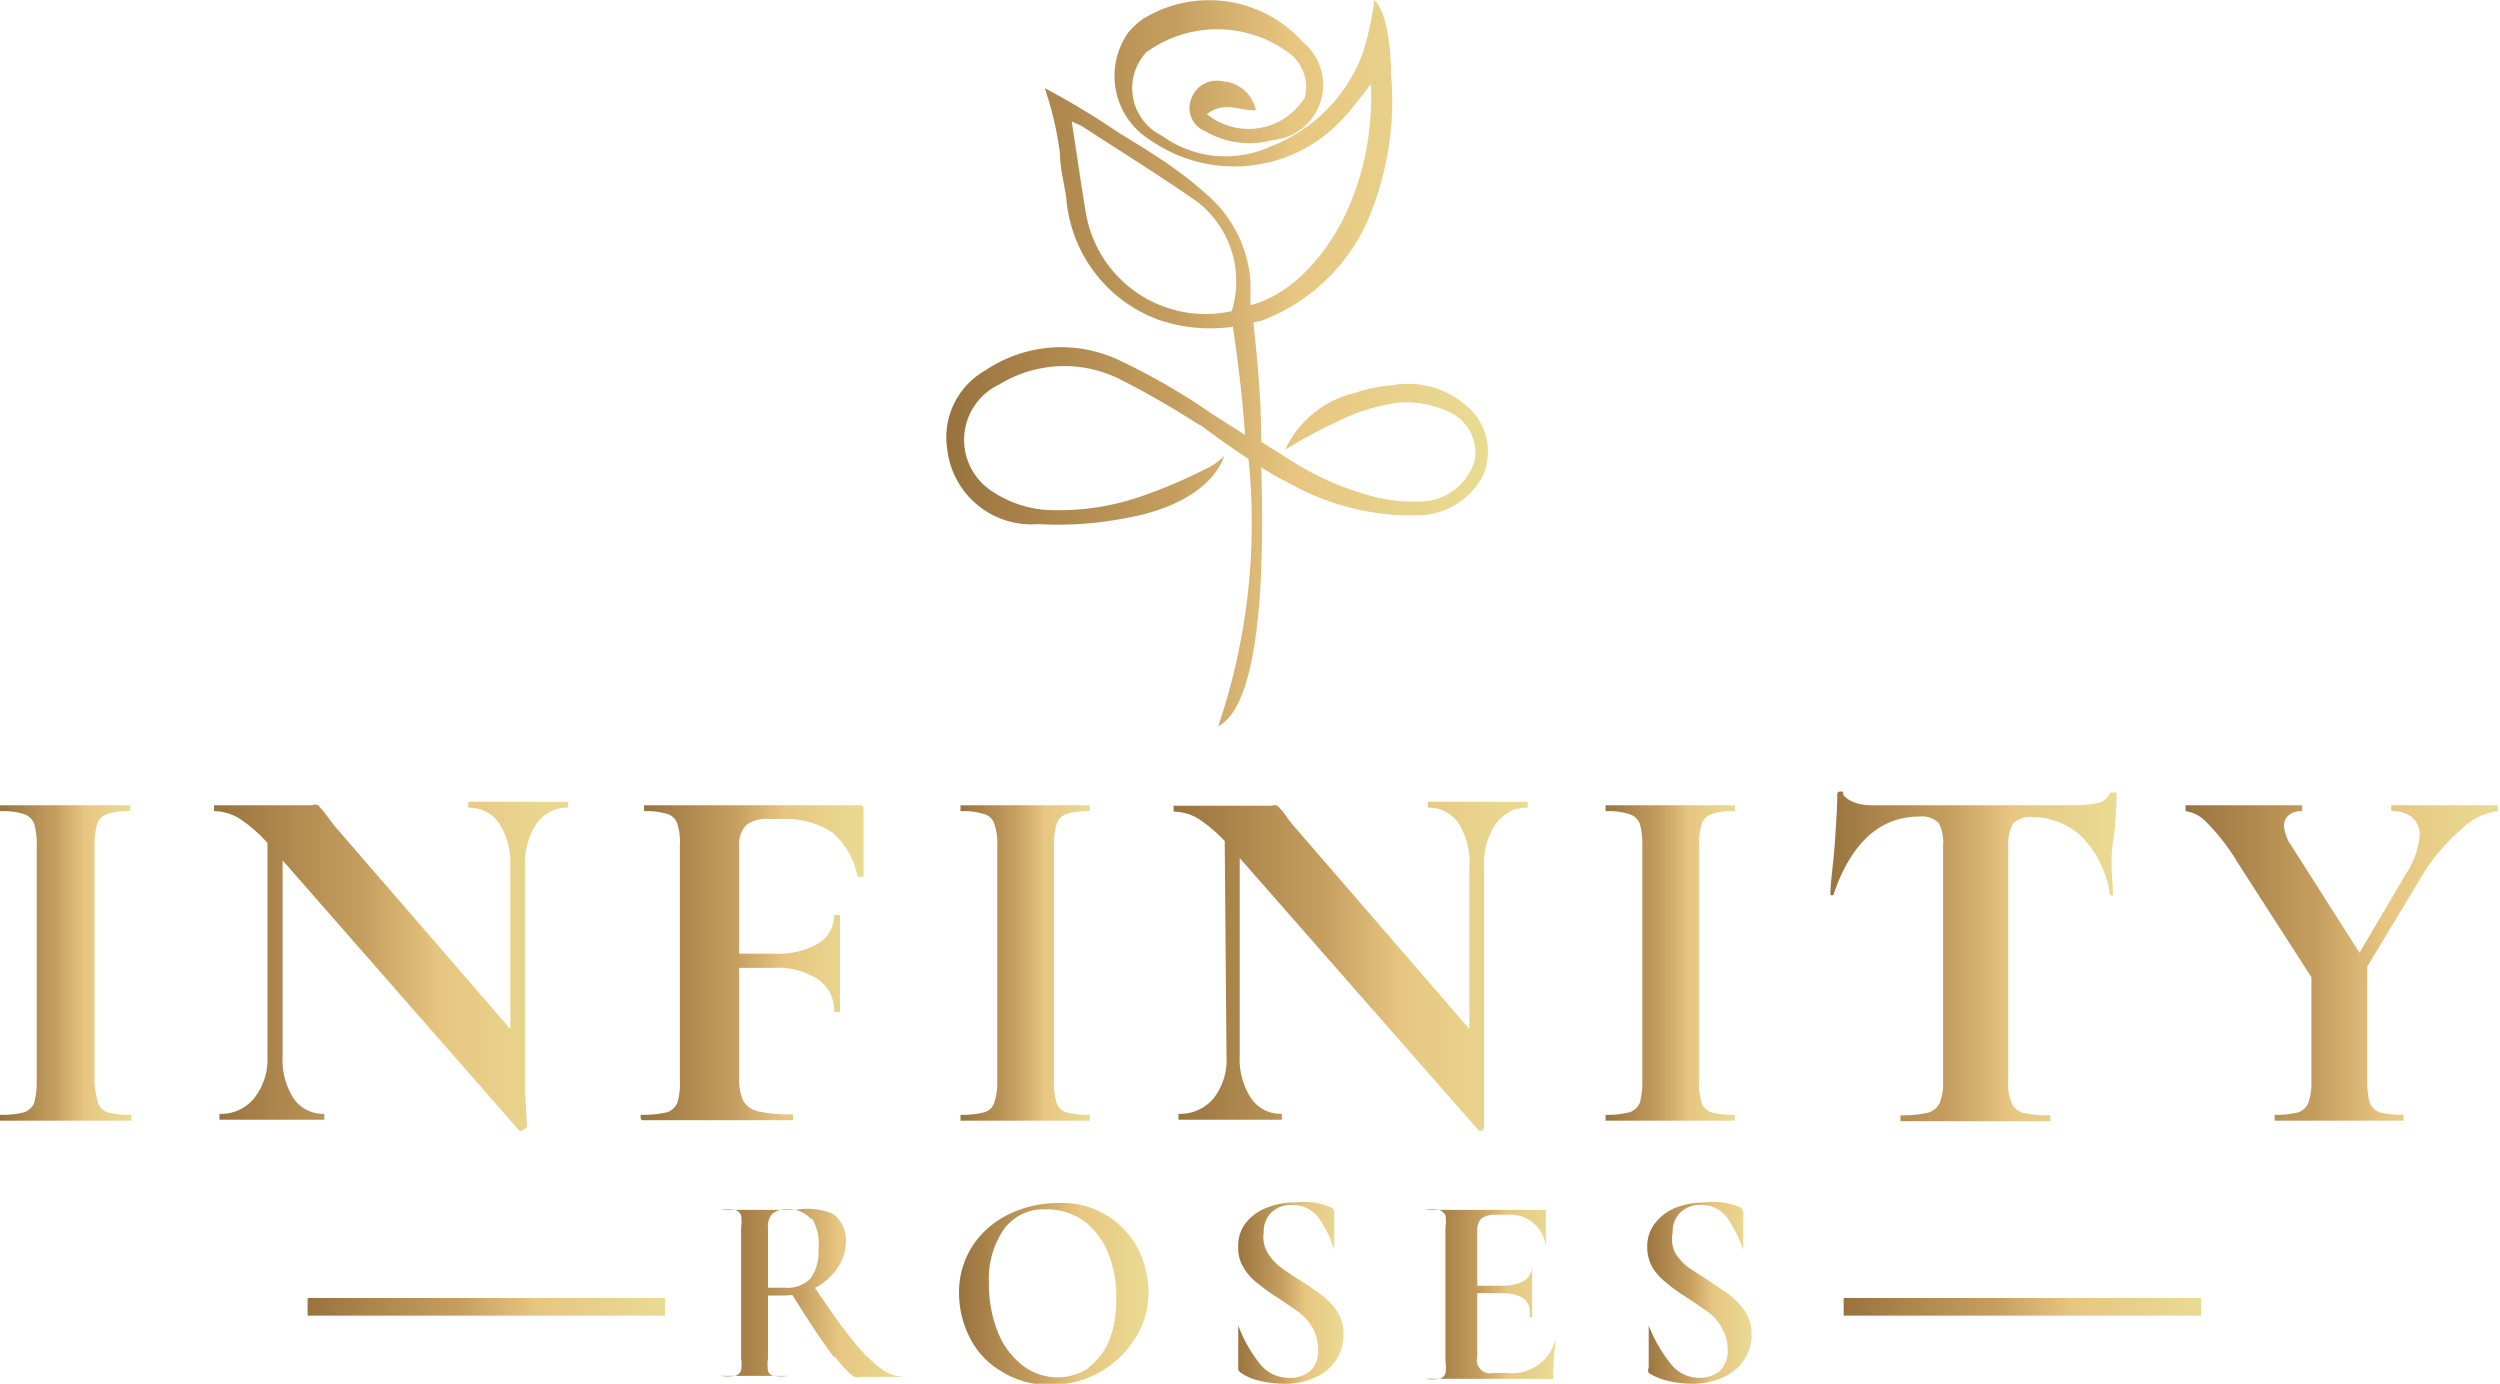 <svg xmlns="http://www.w3.org/2000/svg" xmlns:xlink="http://www.w3.org/1999/xlink" viewBox="0 0 51.04 28.25"><defs><style>.cls-1{fill:url(#Unbenannter_Verlauf_24);}.cls-2{fill:url(#Unbenannter_Verlauf_24-2);}.cls-3{fill:url(#Unbenannter_Verlauf_24-3);}.cls-4{fill:url(#Unbenannter_Verlauf_24-4);}.cls-5{fill:url(#Unbenannter_Verlauf_24-5);}.cls-6{fill:url(#Unbenannter_Verlauf_24-6);}.cls-7{fill:url(#Unbenannter_Verlauf_24-7);}.cls-8{fill:url(#Unbenannter_Verlauf_24-8);}.cls-9{fill:url(#Unbenannter_Verlauf_24-9);}.cls-10{fill:url(#Unbenannter_Verlauf_24-10);}.cls-11{fill:url(#Unbenannter_Verlauf_24-11);}.cls-12{fill:url(#Unbenannter_Verlauf_24-12);}.cls-13{fill:url(#Unbenannter_Verlauf_24-13);}.cls-14{fill:url(#Unbenannter_Verlauf_24-14);}.cls-15{fill:url(#Unbenannter_Verlauf_24-15);}.cls-16{fill:url(#Unbenannter_Verlauf_24-16);}</style><linearGradient id="Unbenannter_Verlauf_24" x1="19.36" y1="7.44" x2="30.38" y2="7.44" gradientUnits="userSpaceOnUse"><stop offset="0" stop-color="#99733e"/><stop offset="0.42" stop-color="#c59e5f"/><stop offset="0.64" stop-color="#e7c681"/><stop offset="1" stop-color="#e9db93"/></linearGradient><linearGradient id="Unbenannter_Verlauf_24-2" x1="14.7" y1="26.38" x2="18.49" y2="26.38" xlink:href="#Unbenannter_Verlauf_24"/><linearGradient id="Unbenannter_Verlauf_24-3" x1="19.58" y1="26.4" x2="23.41" y2="26.4" xlink:href="#Unbenannter_Verlauf_24"/><linearGradient id="Unbenannter_Verlauf_24-4" x1="25.25" y1="26.4" x2="27.43" y2="26.4" xlink:href="#Unbenannter_Verlauf_24"/><linearGradient id="Unbenannter_Verlauf_24-5" x1="29.1" y1="26.39" x2="31.75" y2="26.39" xlink:href="#Unbenannter_Verlauf_24"/><linearGradient id="Unbenannter_Verlauf_24-6" x1="33.57" y1="26.4" x2="35.76" y2="26.4" xlink:href="#Unbenannter_Verlauf_24"/><linearGradient id="Unbenannter_Verlauf_24-7" x1="0" y1="19.66" x2="2.69" y2="19.66" xlink:href="#Unbenannter_Verlauf_24"/><linearGradient id="Unbenannter_Verlauf_24-8" x1="4.35" y1="19.76" x2="11.62" y2="19.76" xlink:href="#Unbenannter_Verlauf_24"/><linearGradient id="Unbenannter_Verlauf_24-9" x1="13.08" y1="19.66" x2="17.68" y2="19.66" xlink:href="#Unbenannter_Verlauf_24"/><linearGradient id="Unbenannter_Verlauf_24-10" x1="19.59" y1="19.66" x2="22.28" y2="19.66" xlink:href="#Unbenannter_Verlauf_24"/><linearGradient id="Unbenannter_Verlauf_24-11" x1="23.94" y1="19.76" x2="31.21" y2="19.76" xlink:href="#Unbenannter_Verlauf_24"/><linearGradient id="Unbenannter_Verlauf_24-12" x1="32.76" y1="19.66" x2="35.45" y2="19.66" xlink:href="#Unbenannter_Verlauf_24"/><linearGradient id="Unbenannter_Verlauf_24-13" x1="37.32" y1="19.51" x2="43.16" y2="19.51" xlink:href="#Unbenannter_Verlauf_24"/><linearGradient id="Unbenannter_Verlauf_24-14" x1="44.59" y1="19.66" x2="51.04" y2="19.66" xlink:href="#Unbenannter_Verlauf_24"/><linearGradient id="Unbenannter_Verlauf_24-15" x1="6.28" y1="26.68" x2="13.59" y2="26.68" xlink:href="#Unbenannter_Verlauf_24"/><linearGradient id="Unbenannter_Verlauf_24-16" x1="37.64" y1="26.68" x2="44.94" y2="26.68" xlink:href="#Unbenannter_Verlauf_24"/></defs><g id="Capa_2" data-name="Capa 2"><g id="Capa_1-2" data-name="Capa 1"><path class="cls-1" d="M30.08,8.42a1.82,1.82,0,0,0-1.69-.55,3,3,0,0,0-.72.15,2.09,2.09,0,0,0-1.43,1.16,10.39,10.39,0,0,1,1.44-.74,4.18,4.18,0,0,1,.86-.22,2.08,2.08,0,0,1,1,.17.92.92,0,0,1,.57,1,1.17,1.17,0,0,1-1.09.85,3.49,3.49,0,0,1-.85-.07,5.85,5.85,0,0,1-1.72-.71l-.7-.44c0-1-.11-1.94-.16-2.44a.84.84,0,0,0,.26-.07,3.85,3.85,0,0,0,2.07-2,6.21,6.21,0,0,0,.48-3c0-.07,0-1.17-.34-1.51a6.23,6.23,0,0,1-.24,1.09A3.26,3.26,0,0,1,25.92,3a2.21,2.21,0,0,1-2.2-.23,1.08,1.08,0,0,1-.32-1.7,2.46,2.46,0,0,1,2.9,0,.87.87,0,0,1,.34.92,1.35,1.35,0,0,1-2,.34c.36-.28.67-.06,1-.08a.74.74,0,0,0-.68-.59.55.55,0,0,0-.64.36.51.51,0,0,0,.29.66,1.78,1.78,0,0,0,1.37.18A1.13,1.13,0,0,0,26.6.86,2.57,2.57,0,0,0,23.33.39a1.58,1.58,0,0,0-.3.28,1.54,1.54,0,0,0,.47,2.2,3,3,0,0,0,3.89-.42c.21-.22.39-.47.6-.73.09,2.46-1.25,4.21-2.46,4.51,0-.16,0-.32,0-.48A2.58,2.58,0,0,0,24.67,4a8,8,0,0,0-1-.77c-.27-.18-.55-.35-.83-.52h0a15.84,15.84,0,0,0-1.51-.91,6.9,6.9,0,0,1,.31,1.33c0,.31.09.62.13.92a2.89,2.89,0,0,0,1.86,2.47,3.23,3.23,0,0,0,1.54.15c.12.8.2,1.53.25,2.21l-.66-.42h0a13.38,13.38,0,0,0-1.9-1.1,2.77,2.77,0,0,0-2.74.2,1.57,1.57,0,0,0-.78,1.62A1.73,1.73,0,0,0,21.2,10.7a7.14,7.14,0,0,0,1.87-.14h0a3.82,3.82,0,0,0,.84-.25h0c.94-.4,1.08-1,1.08-1a1.2,1.2,0,0,1-.27.21,10.18,10.18,0,0,1-1.53.65h0a5.15,5.15,0,0,1-1.84.24A2.29,2.29,0,0,1,20.21,10a1.25,1.25,0,0,1,.19-2.15,2.54,2.54,0,0,1,2.46-.11,17.62,17.62,0,0,1,1.57.9l.11.06h0s.46.35.95.67a12.91,12.91,0,0,1-.62,5.46c.84-.44.95-3,.88-5.29a5.6,5.6,0,0,0,.58.33h0a5.13,5.13,0,0,0,2.29.65H29a1.51,1.51,0,0,0,1.26-.78A1.22,1.22,0,0,0,30.08,8.42ZM25.16,6.35a2.48,2.48,0,0,1-3-2.06c-.1-.59-.18-1.18-.28-1.81l.2.09c.77.5,1.57,1,2.31,1.51a2.05,2.05,0,0,1,.76,2.26Z"/><path class="cls-2" d="M17,24.78a.65.65,0,0,1,.27.54,1,1,0,0,1-.18.58,1.28,1.28,0,0,1-.48.41,1.57,1.57,0,0,1-.64.14h-.29v1.28a.84.84,0,0,0,0,.26.15.15,0,0,0,.12.1,1,1,0,0,0,.29,0,.06.06,0,0,1,0,0,0,0,0,0,1,0,0H14.72s0,0,0,0,0,0,0,0a.94.94,0,0,0,.28,0,.18.18,0,0,0,.13-.11.77.77,0,0,0,0-.25V25.07a.84.84,0,0,0,0-.26A.19.19,0,0,0,15,24.7a1,1,0,0,0-.28,0s0,0,0,0,0,0,0,0h.7l.41,0h.42A1.33,1.33,0,0,1,17,24.78Zm-.45.1a.59.59,0,0,0-.46-.19.45.45,0,0,0-.32.09.38.38,0,0,0-.09.3v1.21l.33,0a.67.67,0,0,0,.54-.19.94.94,0,0,0,.16-.6A1,1,0,0,0,16.58,24.88Zm.47,2.82c-.24-.32-.54-.77-.89-1.34l.46-.14c.32.48.58.85.8,1.12a3.24,3.24,0,0,0,.58.59.82.82,0,0,0,.48.18s0,0,0,0,0,0,0,0h-.92Q17.42,28.18,17.05,27.7Z"/><path class="cls-3" d="M20.45,28a1.65,1.65,0,0,1-.64-.67,2,2,0,0,1-.23-.93,1.73,1.73,0,0,1,.3-1,1.86,1.86,0,0,1,.76-.63,2.34,2.34,0,0,1,1-.21,1.74,1.74,0,0,1,1.59.93,2,2,0,0,1,.22.89,1.7,1.7,0,0,1-.28.95,2,2,0,0,1-1.73.94A1.77,1.77,0,0,1,20.45,28Zm1.76-.07a1.34,1.34,0,0,0,.43-.55,2.24,2.24,0,0,0,.15-.86,2.4,2.4,0,0,0-.17-.95,1.56,1.56,0,0,0-.5-.65,1.29,1.29,0,0,0-.76-.23,1,1,0,0,0-.86.4,1.78,1.78,0,0,0-.31,1.1,2.61,2.61,0,0,0,.18,1,1.61,1.61,0,0,0,.5.68,1.16,1.16,0,0,0,1.34.07Z"/><path class="cls-4" d="M25.88,25.58a1.2,1.2,0,0,0,.26.29c.1.07.24.17.42.28a5.55,5.55,0,0,1,.46.32,1.26,1.26,0,0,1,.29.32.84.84,0,0,1,.12.45.94.94,0,0,1-.58.88,1.39,1.39,0,0,1-.63.13,2.2,2.2,0,0,1-.5-.06,1.05,1.05,0,0,1-.38-.16.11.11,0,0,1-.06-.11l0-.86h0s0,0,0,0,0,0,0,0a2.93,2.93,0,0,0,.43.77.76.76,0,0,0,.62.3.63.63,0,0,0,.41-.13.55.55,0,0,0,.17-.45.9.9,0,0,0-.11-.44,1.24,1.24,0,0,0-.28-.32l-.44-.3a4.12,4.12,0,0,1-.43-.31,1.08,1.08,0,0,1-.26-.3.73.73,0,0,1-.11-.42.75.75,0,0,1,.16-.5,1,1,0,0,1,.44-.31,1.45,1.45,0,0,1,.55-.1,1.72,1.72,0,0,1,.39,0,1.31,1.31,0,0,1,.33.09.11.11,0,0,1,.09.11v.77a0,0,0,0,1,0,0s0,0,0,0a2.29,2.29,0,0,0-.3-.63.66.66,0,0,0-.58-.29.57.57,0,0,0-.41.16.54.54,0,0,0-.15.4A.65.65,0,0,0,25.88,25.58Z"/><path class="cls-5" d="M29.1,28.15s0,0,0,0a1,1,0,0,0,.29,0,.18.18,0,0,0,.12-.11.77.77,0,0,0,0-.25V25.07a.84.84,0,0,0,0-.26.24.24,0,0,0-.13-.11.94.94,0,0,0-.28,0s0,0,0,0,0,0,0,0H31.5s.06,0,.06,0v.75s0,0,0,0,0,0,0,0a.73.73,0,0,0-.79-.65h-.23a.47.47,0,0,0-.3.08.34.34,0,0,0-.08.25V27.7a.27.27,0,0,0,.33.33h.28a.91.91,0,0,0,1-.74h0s0,0,0,0a5.93,5.93,0,0,0-.06.8s0,0,0,.06a.08.08,0,0,1-.07,0H29.12S29.1,28.17,29.1,28.15Zm1.54-1.75h-.8v-.15h.81c.42,0,.63-.14.63-.43,0,0,0,0,0,0s0,0,0,0v.77c0,.12,0,.22,0,.3h-.06C31.29,26.56,31.07,26.4,30.64,26.4Z"/><path class="cls-6" d="M34.2,25.58a1.2,1.2,0,0,0,.26.29l.43.28c.19.13.35.23.46.32a1.47,1.47,0,0,1,.29.32.84.84,0,0,1,.12.45.91.91,0,0,1-.15.52,1,1,0,0,1-.43.36,1.47,1.47,0,0,1-.64.13,2.12,2.12,0,0,1-.49-.06,1.2,1.2,0,0,1-.39-.16.13.13,0,0,1,0-.11l0-.86h0s0,0,0,0,0,0,0,0a2.94,2.94,0,0,0,.44.77.74.74,0,0,0,.61.3A.64.64,0,0,0,35.1,28a.55.55,0,0,0,.17-.45.81.81,0,0,0-.12-.44,1,1,0,0,0-.27-.32l-.44-.3a3.26,3.26,0,0,1-.43-.31,1.12,1.12,0,0,1-.27-.3.82.82,0,0,1-.11-.42.76.76,0,0,1,.17-.5,1,1,0,0,1,.43-.31,1.54,1.54,0,0,1,.56-.1,1.64,1.64,0,0,1,.38,0,1.53,1.53,0,0,1,.34.09.12.12,0,0,1,.08.11v.77s0,0,0,0,0,0,0,0a2.64,2.64,0,0,0-.31-.63.64.64,0,0,0-.57-.29.57.57,0,0,0-.41.16.54.54,0,0,0-.15.4A.64.64,0,0,0,34.2,25.58Z"/><path class="cls-7" d="M2,22.51a.31.31,0,0,0,.2.2,1.79,1.79,0,0,0,.48.05s0,0,0,.06,0,.06,0,.06H0s0,0,0-.06,0-.06,0-.06a1.93,1.93,0,0,0,.49-.05.35.35,0,0,0,.21-.2,1.72,1.72,0,0,0,.05-.46V17.27a1.59,1.59,0,0,0-.05-.45.35.35,0,0,0-.21-.2A1.5,1.5,0,0,0,0,16.56s0,0,0-.06,0-.06,0-.06H.58l.76,0,.8,0h.52s0,0,0,.06,0,.06,0,.06a1.37,1.37,0,0,0-.47.06.32.32,0,0,0-.21.21,1.72,1.72,0,0,0-.05.46v4.76A1.62,1.62,0,0,0,2,22.51Z"/><path class="cls-8" d="M10.67,23.08a.08.08,0,0,1-.07,0L5.52,17.28a2.89,2.89,0,0,0-.62-.56,1,1,0,0,0-.53-.16s0,0,0-.06,0-.06,0-.06h2a.17.17,0,0,1,.13,0l.14.17c.12.16.2.27.25.32l3.78,4.37.09,1.7S10.7,23.07,10.67,23.08ZM5.46,16.67l.31,0v4.88a1.47,1.47,0,0,0,.22.87.73.73,0,0,0,.63.32s0,0,0,.06,0,.06,0,.06H4.48s0,0,0-.06,0-.06,0-.06a.87.87,0,0,0,.71-.32,1.29,1.29,0,0,0,.27-.87ZM10.72,23l-.3-.31v-5a1.51,1.51,0,0,0-.23-.88.73.73,0,0,0-.63-.32s0,0,0-.06,0-.06,0-.06H10l.56,0,.58,0h.46s0,0,0,.06,0,.06,0,.06a.77.77,0,0,0-.65.33,1.47,1.47,0,0,0-.23.87Z"/><path class="cls-9" d="M13.08,22.82s0-.06,0-.06a2.18,2.18,0,0,0,.53-.05.34.34,0,0,0,.22-.2,1.39,1.39,0,0,0,.05-.46V17.27a1.29,1.29,0,0,0-.05-.45.31.31,0,0,0-.2-.2,1.48,1.48,0,0,0-.48-.06s0,0,0-.06,0-.06,0-.06h4.38c.06,0,.1,0,.1.09l0,1.37s0,0-.06,0-.06,0-.06,0A1.62,1.62,0,0,0,17,17a1.72,1.72,0,0,0-1-.28h-.31a.67.67,0,0,0-.46.13.56.56,0,0,0-.14.41V22a1.1,1.1,0,0,0,.08.47.49.49,0,0,0,.31.22,3,3,0,0,0,.71.06s0,0,0,.06,0,.06,0,.06H13.11S13.08,22.86,13.08,22.82ZM16.71,20a1.51,1.51,0,0,0-.92-.24H14.51v-.29H15.8a1.63,1.63,0,0,0,.91-.21.67.67,0,0,0,.32-.58s0,0,.06,0,.06,0,.06,0v.94c0,.22,0,.38,0,.49v.55s0,0-.06,0-.06,0-.06,0A.77.77,0,0,0,16.71,20Z"/><path class="cls-10" d="M21.57,22.51a.31.31,0,0,0,.2.2,1.79,1.79,0,0,0,.48.05s0,0,0,.06,0,.06,0,.06H19.61s0,0,0-.06,0-.06,0-.06a1.79,1.79,0,0,0,.48-.05.3.3,0,0,0,.21-.2,1.34,1.34,0,0,0,.06-.46V17.27a1.24,1.24,0,0,0-.06-.45.3.3,0,0,0-.21-.2,1.4,1.4,0,0,0-.48-.06s0,0,0-.06,0-.06,0-.06h.55l.77,0,.79,0h.53s0,0,0,.06,0,.06,0,.06a1.43,1.43,0,0,0-.48.06.32.32,0,0,0-.2.21,1.39,1.39,0,0,0-.05.46v4.76A1.32,1.32,0,0,0,21.57,22.51Z"/><path class="cls-11" d="M30.26,23.08a.08.08,0,0,1-.07,0l-5.08-5.79a3.14,3.14,0,0,0-.62-.56,1,1,0,0,0-.53-.16s0,0,0-.06,0-.06,0-.06h2a.15.15,0,0,1,.12,0,1.67,1.67,0,0,1,.15.17,2.55,2.55,0,0,0,.25.32l3.78,4.37L30.3,23S30.29,23.07,30.26,23.08ZM25,16.67l.31,0v4.88a1.47,1.47,0,0,0,.23.87.73.73,0,0,0,.63.32s0,0,0,.06,0,.06,0,.06H24.06s0,0,0-.06,0-.06,0-.06a.89.89,0,0,0,.72-.32,1.29,1.29,0,0,0,.26-.87ZM30.3,23l-.3-.31v-5a1.51,1.51,0,0,0-.22-.88.73.73,0,0,0-.63-.32s0,0,0-.06,0-.06,0-.06h.44l.56,0,.58,0h.46s0,0,0,.06,0,.06,0,.06a.77.77,0,0,0-.65.33,1.41,1.41,0,0,0-.24.87Z"/><path class="cls-12" d="M34.74,22.51a.31.31,0,0,0,.2.2,1.79,1.79,0,0,0,.48.05s0,0,0,.06,0,.06,0,.06H32.78s0,0,0-.06,0-.06,0-.06a1.79,1.79,0,0,0,.48-.05.34.34,0,0,0,.22-.2,1.72,1.72,0,0,0,.05-.46V17.27a1.59,1.59,0,0,0-.05-.45.34.34,0,0,0-.22-.2,1.4,1.4,0,0,0-.48-.06s0,0,0-.06,0-.06,0-.06h.56l.76,0,.79,0h.53s0,0,0,.06,0,.06,0,.06a1.48,1.48,0,0,0-.48.06.32.32,0,0,0-.2.21,1.39,1.39,0,0,0-.05.46v4.76A1.32,1.32,0,0,0,34.74,22.51Z"/><path class="cls-13" d="M37.43,18.27a.06.06,0,0,1-.06,0s0,0,0,0c0-.27.06-.63.09-1.06s.05-.77.05-1c0,0,0-.05.06-.05s.06,0,.06.05.19.23.58.23c.59,0,1.29,0,2.08,0l1.29,0h.7a2.52,2.52,0,0,0,.57-.05.33.33,0,0,0,.23-.21s0,0,.07,0,.06,0,.06,0c0,.21,0,.54-.07,1s0,.82,0,1.09c0,0,0,0,0,0a.06.06,0,0,1-.06,0,2.15,2.15,0,0,0-.58-1.19,1.48,1.48,0,0,0-1-.4.51.51,0,0,0-.4.13.92.92,0,0,0-.1.49v4.76a1,1,0,0,0,.07.46.36.36,0,0,0,.23.2,2.48,2.48,0,0,0,.56.05s0,0,0,.06,0,.06,0,.06H38.8s0,0,0-.06,0-.06,0-.06a2.38,2.38,0,0,0,.55-.05.37.37,0,0,0,.25-.2,1.11,1.11,0,0,0,.07-.46V17.27a.85.85,0,0,0-.09-.47.49.49,0,0,0-.39-.13C38.38,16.67,37.79,17.21,37.43,18.27Z"/><path class="cls-14" d="M45.05,16.79a.73.73,0,0,0-.43-.23s0,0,0-.06,0-.06,0-.06h.32l.32,0,1,0H47s0,0,0,.06,0,.06,0,.06a.41.41,0,0,0-.27.08.27.27,0,0,0-.1.22.81.81,0,0,0,.14.39l1.49,2.34-1,.47-1.57-2.44A4.33,4.33,0,0,0,45.05,16.79Zm3.28,2.8v2.46a1.62,1.62,0,0,0,.05.46.35.35,0,0,0,.21.2,1.79,1.79,0,0,0,.48.05s0,0,0,.06,0,.06,0,.06H46.44s0,0,0-.06,0-.06,0-.06a1.79,1.79,0,0,0,.48-.05.35.35,0,0,0,.21-.2,1.34,1.34,0,0,0,.06-.46V19.69Zm1.07-2.52a.48.48,0,0,0-.15-.38.63.63,0,0,0-.43-.13s0,0,0-.06,0-.06,0-.06h.54l.85,0,.42,0H51s0,0,0,.06,0,.06,0,.06a1.31,1.31,0,0,0-.78.4,3.87,3.87,0,0,0-.82,1l-1.35,2.24L47.85,20l1.27-2.16A1.68,1.68,0,0,0,49.4,17.07Z"/><rect class="cls-15" x="6.28" y="26.5" width="7.3" height="0.36"/><rect class="cls-16" x="37.64" y="26.5" width="7.3" height="0.36"/></g></g></svg>